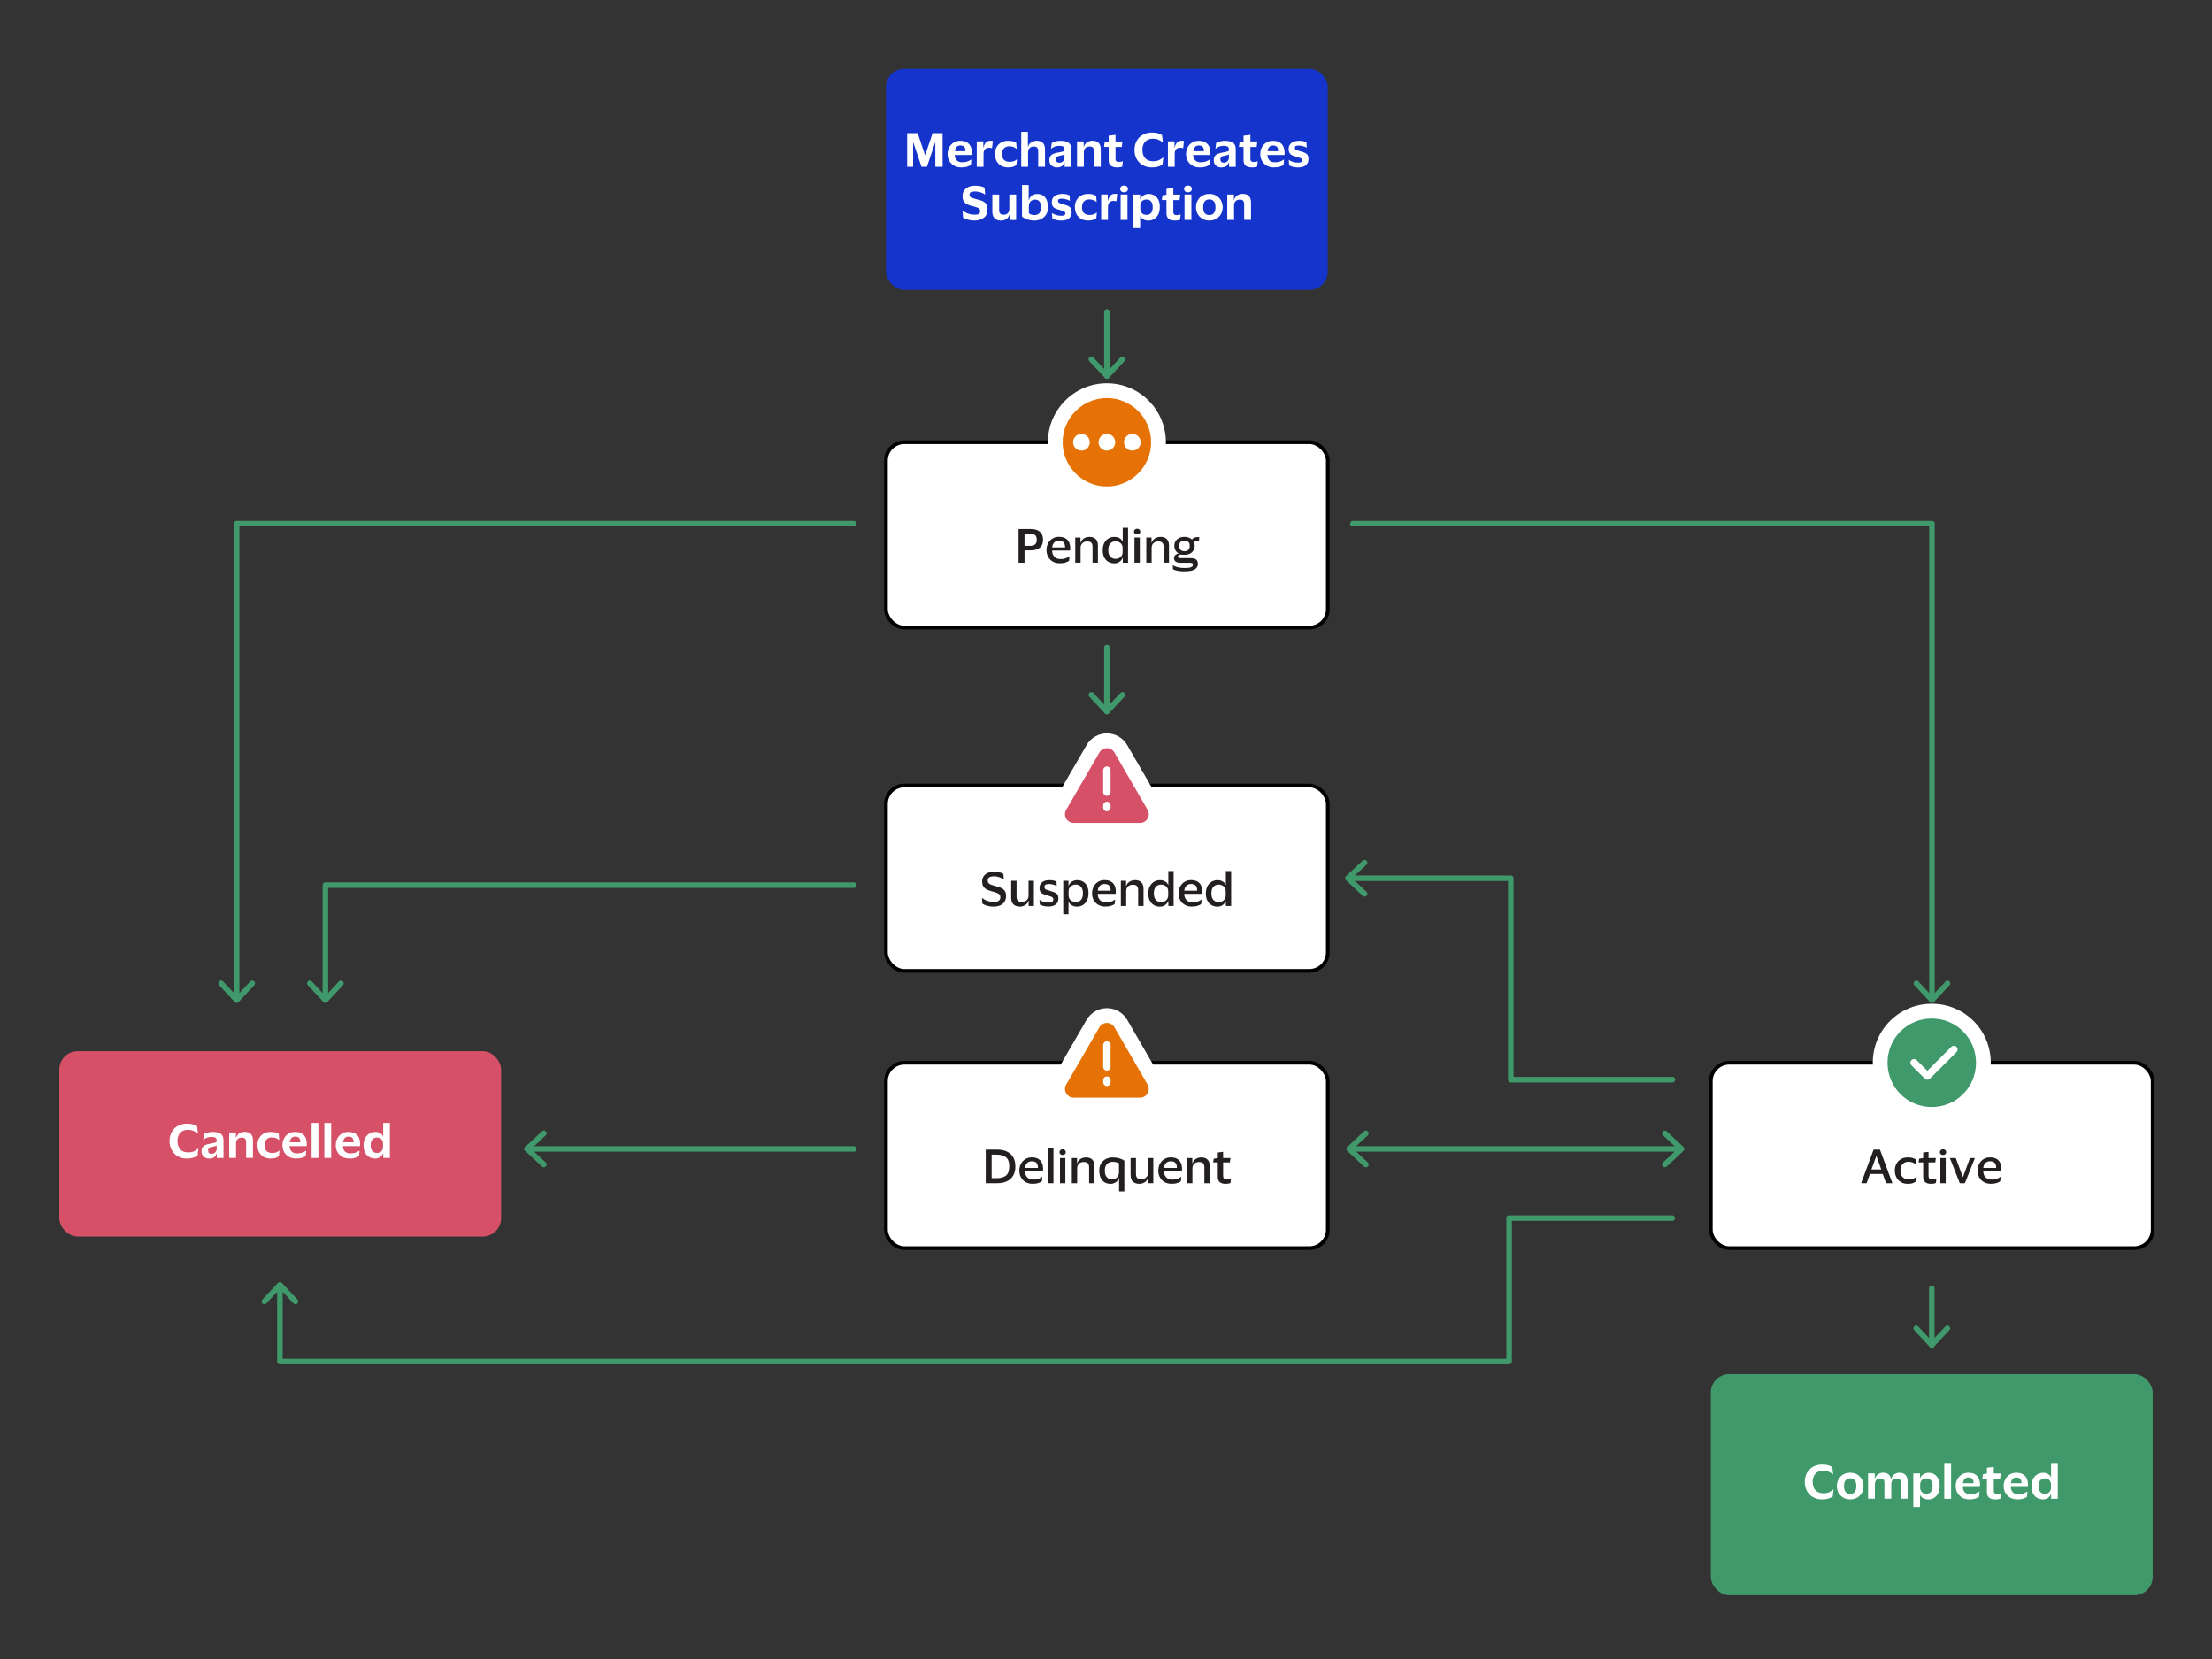 <?xml version="1.0" encoding="UTF-8"?><svg id="Layer_1" xmlns="http://www.w3.org/2000/svg" viewBox="0 0 600 450"><rect x="0" y="0" width="600" height="450" fill="#333333" stroke="none"/><defs><style>.cls-1{stroke:#40996b;stroke-width:1.5px;}.cls-1,.cls-2,.cls-3{fill:none;stroke-linecap:round;}.cls-1,.cls-3{stroke-linejoin:round;}.cls-4{fill:#231f20;}.cls-2,.cls-3{stroke-width:2px;}.cls-2,.cls-3,.cls-5{stroke:#fff;}.cls-6{fill:#40996b;}.cls-7{stroke:#000;}.cls-7,.cls-8,.cls-5{fill:#fff;}.cls-9{fill:#1434cb;}.cls-10{fill:#d65168;}.cls-11{fill:#40996b;}.cls-5{stroke-miterlimit:10;}.cls-12{fill:#e67205;}</style></defs><line class="cls-1" x1="454.58" y1="311.64" x2="366.96" y2="311.64"/><polyline class="cls-1" points="370.5 307.41 365.96 311.64 370.5 315.86"/><polyline class="cls-1" points="451.58 315.86 456.12 311.64 451.58 307.41"/><rect class="cls-10" x="16.08" y="285.13" width="119.85" height="50.28" rx="5" ry="5"/><path class="cls-8" d="M48.14,309.52c0,.96.25,1.71.76,2.25.51.54,1.22.81,2.13.81.64,0,1.17-.1,1.59-.29s.8-.45,1.13-.75h.05l-.22,1.96c-.35.21-.76.39-1.21.53-.46.15-1,.22-1.62.22-.74,0-1.41-.12-1.99-.36s-1.08-.57-1.5-1-.73-.93-.95-1.51-.32-1.2-.32-1.86.11-1.28.32-1.86c.22-.58.53-1.08.94-1.51.41-.43.91-.76,1.5-1,.59-.24,1.25-.36,1.99-.36.62,0,1.16.06,1.6.19.44.12.82.3,1.12.52l.23,1.97h-.05c-.34-.3-.73-.54-1.17-.73-.44-.19-.93-.28-1.45-.28-.91,0-1.62.27-2.13.81-.51.54-.76,1.29-.76,2.25Z"/><path class="cls-8" d="M55.11,309.2l.2-1.57c.26-.18.6-.32,1.03-.43.43-.11.87-.17,1.31-.17.97,0,1.7.17,2.21.51s.76.93.76,1.76v4.79h-1.81v-1.21h-.05c-.18.51-.43.87-.76,1.07-.33.2-.77.31-1.32.31-.37,0-.7-.08-1.01-.23-.3-.15-.55-.37-.73-.66-.18-.29-.28-.64-.28-1.06,0-.47.1-.85.29-1.12.19-.28.46-.49.81-.63.35-.14.75-.26,1.22-.34.4-.07.72-.13.95-.18.23-.05.41-.1.53-.15s.23-.11.32-.19v-.28c0-.35-.1-.61-.29-.77-.19-.16-.56-.25-1.12-.25-.44,0-.84.06-1.21.19s-.71.33-1.02.6h-.04ZM58.77,311.69v-1c-.1.08-.26.15-.48.22-.22.06-.52.13-.88.19-.3.06-.53.16-.7.3-.17.14-.26.37-.26.68,0,.29.08.51.25.66.16.15.39.23.68.23.3,0,.56-.07.76-.2.2-.13.36-.3.47-.5.11-.2.16-.4.16-.59Z"/><path class="cls-8" d="M65.51,308.59c-.46,0-.82.14-1.09.42-.27.28-.4.67-.4,1.16v3.91h-1.85v-6.89h1.81v1.46h.04c.11-.38.29-.7.53-.94s.52-.42.84-.53c.32-.11.63-.17.94-.17,1.52,0,2.28.79,2.28,2.36v4.69h-1.85v-4.19c0-.46-.09-.8-.28-1-.19-.2-.51-.31-.98-.31Z"/><path class="cls-8" d="M69.82,310.64c0-.69.14-1.3.43-1.85s.7-.97,1.24-1.29c.54-.32,1.19-.47,1.94-.47.55,0,1,.05,1.36.16.35.11.62.23.82.38l.13,1.64h-.05c-.28-.23-.57-.41-.88-.52-.31-.12-.69-.17-1.13-.17-.56,0-1.02.18-1.38.53-.36.35-.54.88-.54,1.6,0,.49.09.89.26,1.19.18.31.42.54.72.68.3.15.65.22,1.03.22.47,0,.86-.06,1.16-.17.3-.11.57-.27.81-.48h.06l-.13,1.48c-.18.18-.46.33-.82.47s-.84.21-1.43.21c-.76,0-1.41-.16-1.94-.47-.53-.32-.94-.75-1.22-1.29-.28-.54-.42-1.16-.42-1.85Z"/><path class="cls-8" d="M80.57,312.85c.55,0,1.02-.07,1.41-.21.39-.14.73-.31,1.03-.52h.05l-.12,1.44c-.22.17-.55.33-.99.47-.44.15-.98.22-1.61.22-.75,0-1.41-.16-1.97-.47-.56-.32-.99-.75-1.3-1.29-.3-.54-.46-1.16-.46-1.85s.15-1.3.44-1.85.7-.97,1.21-1.29c.51-.32,1.1-.47,1.75-.47.78,0,1.4.15,1.87.44.47.29.81.68,1.02,1.17s.31,1.03.31,1.62c0,.09,0,.19-.01.31s-.02.22-.02.31h-4.64c.03.63.22,1.11.55,1.45s.83.52,1.48.52ZM80.07,308.3c-.85,0-1.34.51-1.48,1.54h2.87v-.16c0-.42-.11-.75-.32-1s-.57-.38-1.07-.38Z"/><path class="cls-8" d="M86.37,304.6v9.48h-1.85v-9.48h1.85Z"/><path class="cls-8" d="M89.83,304.6v9.48h-1.85v-9.48h1.85Z"/><path class="cls-8" d="M95.03,312.85c.55,0,1.02-.07,1.41-.21.39-.14.73-.31,1.03-.52h.05l-.12,1.44c-.22.17-.55.33-.99.47-.44.15-.98.22-1.61.22-.75,0-1.41-.16-1.97-.47-.56-.32-.99-.75-1.3-1.29-.3-.54-.46-1.16-.46-1.85s.15-1.3.44-1.85.7-.97,1.21-1.29c.51-.32,1.1-.47,1.75-.47.78,0,1.4.15,1.87.44.47.29.81.68,1.02,1.17s.31,1.03.31,1.62c0,.09,0,.19-.01.31s-.02.22-.02.31h-4.64c.03.63.22,1.11.55,1.45s.83.52,1.48.52ZM94.53,308.3c-.85,0-1.34.51-1.48,1.54h2.87v-.16c0-.42-.11-.75-.32-1s-.57-.38-1.07-.38Z"/><path class="cls-8" d="M98.62,310.64c0-.76.14-1.41.43-1.94.29-.54.67-.95,1.16-1.24.48-.29,1.02-.43,1.6-.43.52,0,.97.13,1.34.36.37.23.62.5.74.8h.05v-3.59h1.82v9.48h-1.81v-1.26h-.05c-.14.4-.4.74-.78,1.01-.38.28-.82.41-1.34.41-.58,0-1.12-.13-1.6-.39-.48-.26-.86-.66-1.14-1.19-.28-.54-.42-1.21-.42-2.03ZM103.91,310.25c0-.54-.16-.96-.47-1.26-.31-.3-.72-.44-1.21-.44s-.92.17-1.23.52c-.31.34-.46.87-.46,1.57s.15,1.24.46,1.58c.31.34.72.51,1.23.51s.9-.15,1.21-.44c.31-.3.47-.72.47-1.26v-.77Z"/><rect class="cls-7" x="464.06" y="288.27" width="119.85" height="50.28" rx="5" ry="5"/><path class="cls-4" d="M506.32,320.94h-1.49l3.38-9.12h1.72l3.38,9.12h-1.73l-.89-2.5h-3.49l-.89,2.5ZM507.61,317.22h2.68l-1.32-3.68h-.02l-1.33,3.68Z"/><path class="cls-4" d="M513.97,317.52c0-.69.14-1.3.43-1.84.28-.54.69-.96,1.22-1.27.53-.31,1.15-.47,1.87-.47.58,0,1.04.06,1.39.18.35.12.62.25.8.4l.12,1.39h-.05c-.29-.26-.6-.45-.93-.59-.33-.14-.73-.2-1.19-.2-.63,0-1.15.21-1.55.62-.4.42-.6,1.01-.6,1.78s.21,1.39.63,1.79c.42.4.95.6,1.59.6.53,0,.95-.07,1.26-.2.31-.13.6-.31.88-.55h.04l-.11,1.24c-.19.18-.48.34-.85.49-.38.15-.86.22-1.45.22-.72,0-1.34-.16-1.86-.47-.52-.31-.92-.74-1.21-1.28-.28-.54-.43-1.15-.43-1.84Z"/><path class="cls-4" d="M523.12,318.94c0,.38.09.64.26.78s.41.2.7.2c.25,0,.47-.02.65-.07.19-.04.35-.1.49-.16h.02l-.13,1.18c-.11.06-.3.12-.56.17-.26.05-.51.07-.74.07-.7,0-1.23-.15-1.6-.45-.37-.3-.55-.79-.55-1.48v-3.89h-1.25l.16-1,1.09-.17v-1.51l1.45-.18v1.68h1.99l-.17,1.18h-1.82v3.65Z"/><path class="cls-4" d="M526.19,312.52c0-.23.08-.42.24-.56.16-.14.37-.22.62-.22s.45.07.61.22c.16.14.24.33.24.56s-.08.42-.24.56c-.16.14-.36.21-.61.21s-.46-.07-.62-.21c-.16-.14-.24-.33-.24-.56ZM527.77,314.11v6.83h-1.45v-6.83h1.45Z"/><path class="cls-4" d="M530.5,314.11l1.92,5.17h.02l1.91-5.17h1.34l-2.72,6.83h-1.38l-2.69-6.83h1.6Z"/><path class="cls-4" d="M540.16,319.97c.58,0,1.06-.07,1.44-.21s.73-.33,1.03-.56h.04l-.12,1.21c-.2.17-.52.33-.95.47-.44.15-.97.22-1.6.22-.72,0-1.35-.16-1.89-.47-.54-.31-.96-.74-1.25-1.28s-.44-1.15-.44-1.84.15-1.3.44-1.84.69-.96,1.19-1.27c.5-.31,1.07-.47,1.7-.47.74,0,1.34.13,1.8.4.46.27.79.64,1,1.11.21.47.31,1.01.31,1.61,0,.08,0,.18-.01.29,0,.12-.02.22-.02.31h-4.88v.02c.02.71.23,1.27.61,1.67.38.4.92.61,1.63.61ZM539.77,314.99c-.52,0-.93.16-1.24.47-.31.31-.5.76-.57,1.34h3.49v-.14c0-.5-.12-.91-.37-1.21-.25-.3-.68-.46-1.31-.46Z"/><g id="Layer_1-2"><path class="cls-11" d="M523.99,302.27c-3.76,0-7.28-1.45-9.91-4.09s-4.09-6.16-4.09-9.91,1.45-7.28,4.09-9.91,6.16-4.09,9.91-4.09,7.28,1.45,9.91,4.09,4.09,6.16,4.09,9.91-1.45,7.28-4.09,9.91-6.16,4.09-9.91,4.09Z"/><path class="cls-8" d="M523.99,276.27c3.3,0,6.3,1.3,8.5,3.5s3.5,5.2,3.5,8.5-1.3,6.3-3.5,8.5-5.2,3.5-8.5,3.5-6.3-1.3-8.5-3.5-3.5-5.2-3.5-8.5,1.3-6.3,3.5-8.5,5.2-3.5,8.5-3.5M523.99,272.27c-4.29,0-8.32,1.66-11.33,4.67-3.01,3.01-4.67,7.04-4.67,11.33s1.66,8.32,4.67,11.33c3.01,3.01,7.04,4.67,11.33,4.67s8.32-1.66,11.33-4.67,4.67-7.04,4.67-11.33-1.66-8.32-4.67-11.33-7.04-4.67-11.33-4.67h0Z"/><path class="cls-3" d="M519.19,288.27l3.6,3.6,7.2-7.2"/></g><rect class="cls-6" x="464.06" y="372.71" width="119.85" height="60" rx="5" ry="5"/><line class="cls-1" x1="523.99" y1="349.47" x2="523.99" y2="364.84"/><polyline class="cls-1" points="519.77 360.3 523.99 364.84 528.22 360.3"/><path class="cls-8" d="M491.69,401.97c0,.96.25,1.71.76,2.25s1.22.81,2.13.81c.64,0,1.17-.1,1.59-.29s.8-.45,1.13-.75h.05l-.22,1.96c-.35.21-.76.39-1.21.53-.46.15-1,.22-1.62.22-.74,0-1.41-.12-1.99-.36s-1.08-.57-1.5-1-.73-.93-.95-1.51-.32-1.2-.32-1.86.11-1.28.32-1.86c.22-.58.53-1.08.94-1.51.41-.43.91-.76,1.5-1,.59-.24,1.25-.36,1.99-.36.62,0,1.16.06,1.6.19.44.12.82.3,1.12.52l.23,1.97h-.05c-.34-.3-.73-.54-1.17-.73-.44-.19-.93-.28-1.45-.28-.91,0-1.62.27-2.13.81s-.76,1.29-.76,2.25Z"/><path class="cls-8" d="M501.86,399.47c.72,0,1.35.16,1.89.47.54.32.96.75,1.27,1.29.3.54.46,1.16.46,1.85s-.15,1.3-.46,1.85c-.3.54-.73.97-1.27,1.29-.54.32-1.17.47-1.89.47s-1.35-.16-1.89-.47c-.54-.32-.96-.75-1.27-1.29-.3-.54-.46-1.16-.46-1.85s.15-1.3.46-1.85c.3-.54.73-.97,1.27-1.29.54-.32,1.17-.47,1.89-.47ZM501.86,405.21c.54,0,.96-.18,1.24-.53.28-.36.43-.89.43-1.59s-.14-1.22-.43-1.58c-.28-.36-.7-.54-1.24-.54s-.96.18-1.25.54-.43.89-.43,1.58.14,1.23.43,1.59c.29.36.7.53,1.25.53Z"/><path class="cls-8" d="M509.97,401.03c-.45,0-.79.14-1.04.42s-.37.66-.37,1.15v3.92h-1.85v-6.89h1.81v1.51h.04c.16-.58.45-1.01.87-1.28.42-.27.86-.4,1.33-.4.62,0,1.12.14,1.48.43.36.29.59.7.7,1.25h.05c.1-.38.27-.7.5-.95.23-.25.5-.43.8-.55.3-.12.61-.18.92-.18.74,0,1.3.21,1.67.62s.56,1.01.56,1.79v4.64h-1.85v-4.21c0-.46-.08-.79-.25-.99s-.48-.29-.94-.29-.79.14-1.03.41c-.24.27-.36.66-.36,1.16v3.92h-1.86v-4.21c0-.46-.08-.79-.24-.99-.16-.2-.47-.29-.94-.29Z"/><path class="cls-8" d="M526.13,403.09c0,.76-.14,1.41-.41,1.95-.27.54-.64.95-1.11,1.24-.47.28-.99.43-1.57.43-.35,0-.68-.05-.98-.16-.3-.11-.56-.25-.77-.43s-.36-.36-.44-.56h-.05v3.19h-1.82v-9.1h1.81v1.26h.05c.1-.26.25-.5.47-.72.22-.22.48-.39.79-.52.31-.13.63-.19.98-.19.58,0,1.11.13,1.57.4s.82.66,1.09,1.19c.26.53.4,1.21.4,2.02ZM520.84,402.7v.77c0,.54.16.96.47,1.26.32.3.73.44,1.23.44s.91-.17,1.21-.51c.3-.34.46-.87.46-1.58s-.15-1.23-.46-1.57c-.3-.34-.71-.52-1.21-.52s-.91.15-1.23.44c-.32.3-.47.72-.47,1.26Z"/><path class="cls-8" d="M529.23,397.05v9.48h-1.85v-9.48h1.85Z"/><path class="cls-8" d="M534.44,405.29c.55,0,1.02-.07,1.41-.21.39-.14.73-.31,1.03-.52h.05l-.12,1.44c-.22.17-.55.33-.99.47-.44.15-.98.22-1.61.22-.75,0-1.41-.16-1.97-.47-.56-.32-.99-.75-1.3-1.29-.3-.54-.46-1.16-.46-1.85s.15-1.3.44-1.85c.3-.54.7-.97,1.21-1.29.51-.32,1.1-.47,1.75-.47.78,0,1.4.15,1.87.44.47.29.81.68,1.02,1.17s.31,1.03.31,1.62c0,.09,0,.19-.01.31s-.02.22-.02.31h-4.64c.03.63.22,1.11.55,1.45.34.34.83.52,1.48.52ZM533.93,400.75c-.85,0-1.34.51-1.48,1.54h2.87v-.16c0-.42-.11-.75-.32-1-.21-.25-.57-.38-1.07-.38Z"/><path class="cls-8" d="M540.81,404.35c0,.34.08.58.25.7s.38.18.65.18c.24,0,.45-.02.62-.06.17-.04.33-.09.46-.14h.02l-.18,1.45c-.07.04-.19.08-.34.11s-.32.06-.5.08-.33.03-.46.03c-.8,0-1.4-.16-1.79-.47-.4-.32-.59-.83-.59-1.55v-3.54h-1.25l.17-1.28,1.08-.18v-1.58l1.86-.22v1.78h1.88l-.18,1.49h-1.7v3.22Z"/><path class="cls-8" d="M547.45,405.29c.55,0,1.02-.07,1.41-.21.39-.14.73-.31,1.03-.52h.05l-.12,1.44c-.22.17-.55.33-.99.47-.44.15-.98.22-1.61.22-.75,0-1.41-.16-1.97-.47-.56-.32-.99-.75-1.3-1.29-.3-.54-.46-1.16-.46-1.85s.15-1.3.44-1.85c.3-.54.7-.97,1.21-1.29.51-.32,1.1-.47,1.75-.47.78,0,1.4.15,1.87.44.47.29.81.68,1.02,1.17s.31,1.03.31,1.62c0,.09,0,.19-.01.31s-.02.22-.02.31h-4.64c.03.63.22,1.11.55,1.45.34.34.83.52,1.48.52ZM546.94,400.75c-.85,0-1.34.51-1.48,1.54h2.87v-.16c0-.42-.11-.75-.32-1-.21-.25-.57-.38-1.07-.38Z"/><path class="cls-8" d="M551.03,403.09c0-.76.14-1.41.43-1.94.29-.54.67-.95,1.16-1.24.48-.29,1.02-.43,1.6-.43.52,0,.97.13,1.34.36.37.23.62.5.74.8h.05v-3.59h1.82v9.48h-1.81v-1.26h-.05c-.14.4-.4.74-.78,1.01-.38.28-.82.41-1.34.41-.58,0-1.12-.13-1.6-.39-.48-.26-.86-.66-1.14-1.19-.28-.54-.42-1.21-.42-2.03ZM556.33,402.7c0-.54-.16-.96-.47-1.26-.31-.3-.72-.44-1.21-.44s-.92.17-1.23.52c-.31.34-.46.87-.46,1.57s.15,1.24.46,1.58c.31.34.72.51,1.23.51s.9-.15,1.21-.44c.31-.3.47-.72.47-1.26v-.77Z"/><polyline class="cls-1" points="524.04 271.26 524.04 142.05 366.96 142.05"/><polyline class="cls-1" points="528.26 266.72 524.04 271.26 519.82 266.72"/><polyline class="cls-1" points="64.19 271.26 64.19 142.05 231.6 142.05"/><polyline class="cls-1" points="59.97 266.72 64.19 271.26 68.42 266.72"/><polyline class="cls-1" points="88.26 271.26 88.26 240.09 231.6 240.09"/><polyline class="cls-1" points="84.04 266.72 88.26 271.26 92.48 266.72"/><polyline class="cls-1" points="71.71 353.04 75.93 348.5 80.15 353.04"/><polyline class="cls-1" points="453.58 330.41 409.34 330.41 409.34 369.31 75.93 369.31 75.93 349.47"/><line class="cls-1" x1="231.6" y1="311.64" x2="142.98" y2="311.64"/><polyline class="cls-1" points="147.52 307.41 142.98 311.64 147.52 315.86"/><rect class="cls-7" x="240.31" y="213.07" width="119.85" height="50.28" rx="5" ry="5"/><path class="cls-4" d="M266.4,239.13c0-.58.14-1.06.42-1.46.28-.4.66-.7,1.15-.91s1.03-.31,1.64-.31c.68,0,1.22.07,1.63.2.4.13.71.27.93.4l.11,1.51h-.04c-.2-.17-.45-.32-.74-.44s-.6-.23-.93-.31c-.33-.08-.65-.11-.97-.11-.5,0-.91.08-1.22.25-.31.16-.47.45-.47.86,0,.31.07.56.22.73.15.18.37.32.67.43.3.11.66.23,1.1.35.42.11.81.23,1.17.34.36.12.68.27.95.46.27.19.49.44.64.74.16.31.23.7.23,1.18,0,.93-.3,1.64-.91,2.13-.6.49-1.45.74-2.54.74-.54,0-1.09-.07-1.64-.22-.55-.15-1-.35-1.34-.59l-.1-1.52h.04c.4.34.88.6,1.44.79.56.19,1.12.29,1.69.29,1.21,0,1.81-.42,1.81-1.25,0-.3-.07-.54-.2-.72-.14-.18-.36-.34-.66-.46-.3-.12-.7-.25-1.19-.38-.38-.1-.75-.22-1.09-.34-.34-.12-.65-.28-.92-.47-.27-.19-.49-.44-.64-.74s-.23-.69-.23-1.16Z"/><path class="cls-4" d="M277.23,244.65c.5,0,.92-.16,1.26-.47.34-.31.5-.72.5-1.24v-4.03h1.45v6.83h-1.42v-1.43h-.05c-.12.38-.3.69-.55.93s-.52.41-.83.51c-.31.1-.62.16-.93.16-.74,0-1.33-.2-1.75-.59-.42-.39-.63-.98-.63-1.78v-4.63h1.46v4.26c0,.51.1.89.31,1.12.21.24.59.35,1.15.35Z"/><path class="cls-4" d="M281.98,240.83c0-.46.12-.85.35-1.16.23-.31.55-.54.95-.7.4-.16.86-.23,1.37-.23.45,0,.84.04,1.16.12s.58.17.77.26l.05,1.22h-.02c-.15-.1-.35-.2-.58-.28-.24-.08-.48-.15-.74-.2-.26-.05-.5-.07-.73-.07-.37,0-.67.05-.9.16-.23.11-.35.32-.35.64,0,.21.05.37.15.49.1.12.26.21.47.29s.49.17.82.26c.34.1.66.2.94.3.28.1.53.21.74.34s.37.31.49.53c.12.22.17.51.17.86,0,.74-.24,1.3-.72,1.67-.48.37-1.14.56-1.97.56-.49,0-.93-.05-1.33-.15-.4-.1-.74-.23-1.02-.39l-.1-1.27h.02c.3.24.67.43,1.11.56.44.13.88.2,1.3.2.46,0,.8-.07,1.01-.21.21-.14.32-.37.32-.68,0-.2-.06-.36-.17-.47s-.28-.22-.51-.3c-.23-.08-.52-.18-.87-.28-.42-.12-.8-.24-1.13-.37s-.59-.32-.78-.58-.29-.63-.29-1.13Z"/><path class="cls-4" d="M295.25,242.32c0,.74-.14,1.38-.41,1.92-.27.54-.64.95-1.11,1.24-.47.29-1,.43-1.59.43-.56,0-1.05-.13-1.46-.38s-.68-.56-.8-.92h-.05v3.35h-1.43v-9.05h1.42v1.33h.05c.1-.28.26-.53.48-.76.22-.22.49-.4.81-.54s.66-.2,1.03-.2c.58,0,1.11.13,1.57.4.46.26.83.66,1.1,1.19.27.53.4,1.19.4,1.99ZM289.85,241.8v1.04c0,.39.09.73.26,1,.18.28.41.49.71.63.3.14.63.22,1,.22.56,0,1.02-.19,1.38-.58.36-.38.54-.98.54-1.8s-.18-1.4-.54-1.79c-.36-.38-.82-.58-1.38-.58-.37,0-.7.07-1,.22-.3.14-.53.35-.71.63-.18.28-.26.61-.26,1Z"/><path class="cls-4" d="M299.96,244.77c.58,0,1.06-.07,1.44-.21.38-.14.73-.33,1.03-.56h.04l-.12,1.21c-.2.17-.52.33-.95.47-.44.15-.97.22-1.6.22-.72,0-1.35-.16-1.89-.47-.54-.31-.96-.74-1.25-1.28s-.44-1.15-.44-1.84.15-1.3.44-1.84.69-.96,1.19-1.27c.5-.31,1.07-.47,1.7-.47.74,0,1.34.13,1.8.4.46.27.79.64,1,1.11.21.47.31,1.01.31,1.61,0,.08,0,.18-.01.29,0,.12-.02.22-.02.31h-4.88v.02c.02.71.23,1.27.61,1.67s.92.61,1.63.61ZM299.58,239.79c-.52,0-.93.16-1.24.47-.31.31-.5.76-.57,1.34h3.49v-.14c0-.5-.12-.91-.37-1.21-.25-.3-.68-.46-1.31-.46Z"/><path class="cls-4" d="M307.25,239.98c-.51,0-.93.15-1.27.46-.33.31-.5.73-.5,1.27v4.03h-1.45v-6.83h1.42v1.44h.05c.11-.38.3-.69.55-.93.26-.24.54-.41.86-.52.32-.11.64-.16.95-.16.74,0,1.31.19,1.71.58.4.38.61.97.61,1.76v4.66h-1.46v-4.26c0-.51-.11-.89-.32-1.13-.21-.24-.59-.37-1.15-.37Z"/><path class="cls-4" d="M311.47,242.32c0-.74.14-1.38.42-1.91s.66-.94,1.14-1.23c.48-.29,1.02-.43,1.62-.43.56,0,1.04.13,1.43.38.39.25.65.55.78.91h.04v-3.77h1.44v9.48h-1.43v-1.33h-.05c-.14.42-.41.77-.81,1.06s-.88.44-1.42.44c-.58,0-1.12-.13-1.6-.4-.48-.26-.86-.66-1.14-1.19-.28-.53-.42-1.2-.42-2ZM316.87,241.8c0-.58-.19-1.04-.56-1.36-.38-.32-.84-.49-1.39-.49s-1.02.19-1.39.58c-.36.38-.55.98-.55,1.79s.18,1.42.55,1.8c.36.38.83.58,1.39.58s1.02-.16,1.39-.49.56-.78.56-1.36v-1.04Z"/><path class="cls-4" d="M323.42,244.77c.58,0,1.06-.07,1.44-.21.38-.14.73-.33,1.03-.56h.04l-.12,1.21c-.2.17-.52.33-.95.47-.44.15-.97.22-1.6.22-.72,0-1.35-.16-1.89-.47-.54-.31-.96-.74-1.25-1.28s-.44-1.15-.44-1.84.15-1.3.44-1.84.69-.96,1.19-1.27c.5-.31,1.07-.47,1.7-.47.74,0,1.34.13,1.8.4.46.27.79.64,1,1.11.21.47.31,1.01.31,1.61,0,.08,0,.18-.01.29,0,.12-.02.22-.02.31h-4.88v.02c.02.71.23,1.27.61,1.67s.92.61,1.63.61ZM323.04,239.79c-.52,0-.93.16-1.24.47-.31.31-.5.76-.57,1.34h3.49v-.14c0-.5-.12-.91-.37-1.21-.25-.3-.68-.46-1.31-.46Z"/><path class="cls-4" d="M327.08,242.32c0-.74.14-1.38.42-1.91s.66-.94,1.14-1.23c.48-.29,1.02-.43,1.62-.43.56,0,1.04.13,1.43.38.39.25.65.55.78.91h.04v-3.77h1.44v9.48h-1.43v-1.33h-.05c-.14.42-.41.77-.81,1.06s-.88.44-1.42.44c-.58,0-1.12-.13-1.6-.4-.48-.26-.86-.66-1.14-1.19-.28-.53-.42-1.2-.42-2ZM332.48,241.8c0-.58-.19-1.04-.56-1.36-.38-.32-.84-.49-1.39-.49s-1.02.19-1.39.58c-.36.38-.55.98-.55,1.79s.18,1.42.55,1.8c.36.38.83.58,1.39.58s1.02-.16,1.39-.49.56-.78.56-1.36v-1.04Z"/><rect class="cls-7" x="240.31" y="288.27" width="119.85" height="50.28" rx="5" ry="5"/><path class="cls-4" d="M270.45,320.94h-3.07v-9.12h3.07c1.03,0,1.92.17,2.66.52.74.35,1.31.86,1.71,1.54.4.68.6,1.51.6,2.5s-.2,1.83-.6,2.5c-.4.68-.97,1.19-1.71,1.54-.74.35-1.63.52-2.66.52ZM270.35,319.57c1.15,0,2.01-.25,2.57-.74.56-.49.84-1.31.84-2.45s-.28-1.96-.84-2.45c-.56-.49-1.42-.74-2.57-.74h-1.37v6.38h1.37Z"/><path class="cls-4" d="M280.23,319.97c.58,0,1.06-.07,1.44-.21s.73-.33,1.03-.56h.04l-.12,1.21c-.2.17-.52.33-.95.47-.44.15-.97.22-1.6.22-.72,0-1.35-.16-1.89-.47-.54-.31-.96-.74-1.25-1.28s-.44-1.15-.44-1.84.15-1.3.44-1.84.69-.96,1.19-1.27c.5-.31,1.07-.47,1.7-.47.74,0,1.34.13,1.8.4.46.27.79.64,1,1.11.21.47.31,1.01.31,1.61,0,.08,0,.18-.01.29,0,.12-.02.22-.02.31h-4.88v.02c.02.71.23,1.27.61,1.67.38.4.92.61,1.63.61ZM279.85,314.99c-.52,0-.93.16-1.24.47-.31.31-.5.76-.57,1.34h3.49v-.14c0-.5-.12-.91-.37-1.21-.25-.3-.68-.46-1.31-.46Z"/><path class="cls-4" d="M285.75,311.46v9.48h-1.45v-9.48h1.45Z"/><path class="cls-4" d="M287.38,312.52c0-.23.08-.42.24-.56.16-.14.37-.22.62-.22s.45.07.61.22c.16.14.24.33.24.56s-.08.42-.24.56c-.16.14-.36.21-.61.21s-.46-.07-.62-.21c-.16-.14-.24-.33-.24-.56ZM288.97,314.11v6.83h-1.45v-6.83h1.45Z"/><path class="cls-4" d="M293.95,315.18c-.51,0-.93.15-1.27.46-.33.31-.5.73-.5,1.27v4.03h-1.45v-6.83h1.42v1.44h.05c.11-.38.3-.69.55-.93.26-.24.54-.41.86-.52.32-.11.64-.16.95-.16.74,0,1.31.19,1.71.58s.61.97.61,1.76v4.66h-1.46v-4.26c0-.51-.11-.89-.32-1.13s-.59-.37-1.15-.37Z"/><path class="cls-4" d="M301.84,313.95c.65,0,1.25.08,1.79.24s1,.37,1.35.64v8.34h-1.43v-3.65h-.07c-.15.53-.44.93-.87,1.19-.43.27-.89.4-1.37.4-.63,0-1.18-.14-1.64-.43-.46-.29-.81-.7-1.06-1.24-.25-.54-.37-1.18-.37-1.92s.17-1.43.5-1.96.78-.93,1.34-1.21c.56-.27,1.17-.41,1.82-.41ZM301.83,315.13c-.62,0-1.14.19-1.54.58-.4.38-.61.99-.61,1.81s.18,1.38.53,1.78c.35.39.84.59,1.45.59.51,0,.95-.17,1.31-.5.36-.34.55-.82.55-1.45v-2.38c-.39-.28-.96-.42-1.69-.42Z"/><path class="cls-4" d="M309.62,319.85c.5,0,.92-.16,1.26-.47.34-.31.5-.72.5-1.24v-4.03h1.45v6.83h-1.42v-1.43h-.05c-.12.38-.3.69-.55.93-.24.24-.52.41-.83.51-.31.1-.62.16-.93.16-.74,0-1.33-.2-1.75-.59-.42-.39-.63-.98-.63-1.78v-4.63h1.46v4.26c0,.51.1.89.31,1.12.21.24.59.35,1.15.35Z"/><path class="cls-4" d="M317.92,319.97c.58,0,1.06-.07,1.44-.21s.73-.33,1.03-.56h.04l-.12,1.21c-.2.17-.52.33-.95.47-.44.15-.97.22-1.6.22-.72,0-1.35-.16-1.89-.47-.54-.31-.96-.74-1.25-1.28s-.44-1.15-.44-1.84.15-1.3.44-1.84.69-.96,1.19-1.27c.5-.31,1.07-.47,1.7-.47.74,0,1.34.13,1.8.4.46.27.79.64,1,1.11.21.47.31,1.01.31,1.61,0,.08,0,.18-.01.29,0,.12-.02.22-.02.31h-4.88v.02c.02.71.23,1.27.61,1.67.38.4.92.61,1.63.61ZM317.54,314.99c-.52,0-.93.16-1.24.47-.31.31-.5.76-.57,1.34h3.49v-.14c0-.5-.12-.91-.37-1.21-.25-.3-.68-.46-1.31-.46Z"/><path class="cls-4" d="M325.21,315.18c-.51,0-.93.15-1.27.46-.33.31-.5.73-.5,1.27v4.03h-1.45v-6.83h1.42v1.44h.05c.11-.38.3-.69.55-.93.26-.24.54-.41.86-.52.32-.11.64-.16.95-.16.74,0,1.31.19,1.71.58s.61.97.61,1.76v4.66h-1.46v-4.26c0-.51-.11-.89-.32-1.13s-.59-.37-1.15-.37Z"/><path class="cls-4" d="M331.78,318.94c0,.38.09.64.26.78s.41.2.7.2c.25,0,.47-.02.65-.07.19-.04.35-.1.49-.16h.02l-.13,1.18c-.11.06-.3.12-.56.17-.26.05-.51.07-.74.07-.7,0-1.23-.15-1.6-.45-.37-.3-.55-.79-.55-1.48v-3.89h-1.25l.16-1,1.09-.17v-1.51l1.45-.18v1.68h1.99l-.17,1.18h-1.82v3.65Z"/><rect class="cls-9" x="240.31" y="18.64" width="119.85" height="60" rx="5" ry="5"/><line class="cls-1" x1="300.24" y1="84.61" x2="300.24" y2="101.99"/><polyline class="cls-1" points="296.02 97.44 300.24 101.99 304.46 97.44"/><line class="cls-1" x1="300.24" y1="175.63" x2="300.24" y2="193"/><polyline class="cls-1" points="296.02 188.46 300.24 193 304.46 188.46"/><path class="cls-8" d="M246.06,45.25v-9.12h2.86l1.99,5.94h.05l2-5.94h2.72v9.12h-1.98v-6.58h-.05l-2.23,6.58h-1.46l-2.23-6.58h-.05v6.58h-1.62Z"/><path class="cls-8" d="M260.99,44.02c.55,0,1.02-.07,1.41-.21.39-.14.73-.31,1.03-.52h.05l-.12,1.44c-.22.17-.55.33-.99.47-.44.15-.98.22-1.61.22-.75,0-1.41-.16-1.97-.47-.56-.32-.99-.75-1.3-1.29s-.46-1.16-.46-1.85.15-1.3.44-1.85c.3-.54.7-.97,1.21-1.29.51-.32,1.1-.47,1.75-.47.78,0,1.4.15,1.87.44.47.29.81.68,1.02,1.17.21.49.31,1.03.31,1.62,0,.09,0,.19-.01.31s-.02.22-.02.31h-4.64c.03.63.22,1.11.55,1.45.34.34.83.52,1.48.52ZM260.49,39.47c-.85,0-1.34.51-1.48,1.54h2.87v-.16c0-.42-.11-.75-.32-1-.21-.25-.57-.38-1.07-.38Z"/><path class="cls-8" d="M268.24,40.09c-.46,0-.82.14-1.08.41-.26.28-.38.71-.38,1.31v3.43h-1.84v-6.89h1.79v1.67h.05c.15-.66.39-1.14.71-1.42s.71-.42,1.17-.42c.29,0,.5.03.65.08l-.23,1.93h-.05c-.09-.03-.2-.06-.32-.08-.13-.02-.28-.04-.47-.04Z"/><path class="cls-8" d="M269.86,41.81c0-.69.14-1.3.43-1.85.28-.54.7-.97,1.24-1.29.54-.32,1.19-.47,1.94-.47.55,0,1,.05,1.36.16.35.11.62.23.82.38l.13,1.64h-.05c-.28-.23-.57-.41-.88-.52s-.69-.17-1.13-.17c-.56,0-1.02.18-1.38.53-.36.35-.54.88-.54,1.6,0,.49.09.89.26,1.19.18.31.42.54.72.68.3.15.65.22,1.03.22.47,0,.86-.06,1.16-.17.3-.11.57-.27.81-.48h.06l-.13,1.48c-.18.18-.46.33-.82.47-.36.14-.84.21-1.43.21-.76,0-1.41-.16-1.94-.47-.53-.32-.94-.75-1.22-1.29-.28-.54-.42-1.16-.42-1.85Z"/><path class="cls-8" d="M280.35,39.76c-.46,0-.82.14-1.09.42-.27.28-.4.67-.4,1.16v3.91h-1.85v-9.48h1.81v4.04h.05c.1-.38.28-.69.53-.93.25-.24.53-.41.85-.52.32-.11.63-.17.94-.17,1.51,0,2.27.79,2.27,2.36v4.69h-1.85v-4.19c0-.46-.09-.8-.28-1s-.51-.31-.98-.31Z"/><path class="cls-8" d="M285.08,40.37l.2-1.57c.26-.18.6-.32,1.03-.43.43-.11.87-.17,1.31-.17.97,0,1.7.17,2.21.51.5.34.76.93.76,1.76v4.79h-1.81v-1.21h-.05c-.18.51-.43.87-.76,1.07s-.77.31-1.32.31c-.37,0-.7-.08-1.01-.23-.3-.15-.55-.37-.73-.66s-.28-.64-.28-1.06c0-.47.1-.85.29-1.12.19-.28.46-.49.81-.63.35-.14.75-.26,1.22-.34.4-.07.72-.13.95-.18.23-.05.41-.1.53-.15.12-.05.23-.11.32-.19v-.28c0-.35-.1-.61-.29-.77s-.56-.25-1.12-.25c-.44,0-.84.06-1.21.19s-.71.33-1.02.6h-.04ZM288.74,42.86v-1c-.1.08-.26.15-.48.22-.22.06-.52.13-.88.19-.3.06-.53.16-.7.3s-.26.37-.26.68c0,.29.08.51.25.66.16.15.39.23.68.23.3,0,.56-.07.76-.2s.36-.3.47-.5c.11-.2.16-.4.16-.59Z"/><path class="cls-8" d="M295.48,39.76c-.46,0-.82.14-1.09.42-.27.28-.4.67-.4,1.16v3.91h-1.85v-6.89h1.81v1.46h.04c.11-.38.29-.7.53-.94.24-.24.52-.42.84-.53s.63-.17.94-.17c1.52,0,2.28.79,2.28,2.36v4.69h-1.85v-4.19c0-.46-.09-.8-.28-1-.19-.2-.51-.31-.98-.31Z"/><path class="cls-8" d="M302.58,43.07c0,.34.08.58.25.7.17.12.38.18.65.18.24,0,.45-.02.62-.06.17-.04.33-.09.46-.14h.02l-.18,1.45c-.07.04-.19.08-.34.11-.16.04-.32.06-.5.08-.18.02-.33.03-.46.03-.8,0-1.4-.16-1.79-.47-.4-.32-.59-.83-.59-1.55v-3.54h-1.25l.17-1.28,1.08-.18v-1.58l1.86-.22v1.78h1.88l-.18,1.49h-1.7v3.22Z"/><path class="cls-8" d="M309.88,40.69c0,.96.25,1.71.76,2.25s1.22.81,2.13.81c.64,0,1.17-.1,1.59-.29.42-.2.8-.45,1.13-.75h.05l-.22,1.96c-.35.21-.76.39-1.21.53-.46.15-1,.22-1.62.22-.74,0-1.41-.12-1.99-.36-.58-.24-1.08-.57-1.5-1-.42-.43-.73-.93-.95-1.51-.22-.58-.32-1.2-.32-1.86s.11-1.28.32-1.86.53-1.08.94-1.51c.41-.43.91-.76,1.5-1,.59-.24,1.25-.36,1.99-.36.62,0,1.16.06,1.6.19.44.12.82.3,1.12.52l.23,1.97h-.05c-.34-.3-.73-.54-1.17-.73-.44-.19-.93-.28-1.45-.28-.91,0-1.62.27-2.13.81s-.76,1.29-.76,2.25Z"/><path class="cls-8" d="M320.09,40.09c-.46,0-.82.14-1.08.41-.26.28-.38.71-.38,1.31v3.43h-1.84v-6.89h1.79v1.67h.05c.15-.66.39-1.14.71-1.42s.71-.42,1.17-.42c.29,0,.5.03.65.08l-.23,1.93h-.05c-.09-.03-.2-.06-.32-.08-.13-.02-.28-.04-.47-.04Z"/><path class="cls-8" d="M325.67,44.02c.55,0,1.02-.07,1.41-.21.39-.14.73-.31,1.03-.52h.05l-.12,1.44c-.22.17-.55.33-.99.47-.44.15-.98.22-1.61.22-.75,0-1.41-.16-1.97-.47-.56-.32-.99-.75-1.3-1.29-.3-.54-.46-1.16-.46-1.85s.15-1.3.44-1.85.7-.97,1.21-1.29c.51-.32,1.1-.47,1.75-.47.78,0,1.4.15,1.87.44.47.29.81.68,1.02,1.17.21.49.31,1.03.31,1.62,0,.09,0,.19-.01.31s-.02.22-.02.31h-4.64c.03.63.22,1.11.55,1.45.34.34.83.52,1.48.52ZM325.17,39.47c-.85,0-1.34.51-1.48,1.54h2.87v-.16c0-.42-.11-.75-.32-1-.21-.25-.57-.38-1.07-.38Z"/><path class="cls-8" d="M329.68,40.37l.2-1.57c.26-.18.6-.32,1.03-.43s.87-.17,1.31-.17c.97,0,1.7.17,2.21.51.5.34.76.93.76,1.76v4.79h-1.81v-1.21h-.05c-.18.51-.43.87-.76,1.07s-.77.31-1.32.31c-.37,0-.7-.08-1.01-.23-.3-.15-.55-.37-.73-.66-.18-.29-.28-.64-.28-1.06,0-.47.1-.85.29-1.12.19-.28.46-.49.81-.63.35-.14.75-.26,1.22-.34.4-.07.72-.13.95-.18s.41-.1.53-.15c.12-.05.23-.11.32-.19v-.28c0-.35-.1-.61-.29-.77-.19-.16-.56-.25-1.12-.25-.44,0-.84.06-1.21.19s-.71.33-1.02.6h-.04ZM333.34,42.86v-1c-.1.08-.26.15-.48.22-.22.06-.52.13-.88.19-.3.06-.53.16-.7.3s-.26.37-.26.68c0,.29.08.51.25.66.16.15.39.23.68.23.3,0,.56-.07.76-.2s.36-.3.47-.5c.11-.2.16-.4.16-.59Z"/><path class="cls-8" d="M339.17,43.07c0,.34.08.58.25.7.17.12.38.18.65.18.24,0,.45-.02.62-.06.17-.04.33-.09.46-.14h.02l-.18,1.45c-.07.04-.19.08-.34.11-.16.04-.32.06-.5.08-.18.02-.33.03-.46.03-.8,0-1.4-.16-1.79-.47-.4-.32-.59-.83-.59-1.55v-3.54h-1.25l.17-1.28,1.08-.18v-1.58l1.86-.22v1.78h1.88l-.18,1.49h-1.7v3.22Z"/><path class="cls-8" d="M345.81,44.02c.55,0,1.02-.07,1.41-.21.39-.14.73-.31,1.03-.52h.05l-.12,1.44c-.22.17-.55.33-.99.47-.44.15-.98.22-1.61.22-.75,0-1.41-.16-1.97-.47-.56-.32-.99-.75-1.3-1.29-.3-.54-.46-1.16-.46-1.85s.15-1.3.44-1.85.7-.97,1.21-1.29c.51-.32,1.1-.47,1.75-.47.78,0,1.4.15,1.87.44.47.29.81.68,1.02,1.17.21.49.31,1.03.31,1.62,0,.09,0,.19-.01.31s-.02.22-.02.31h-4.64c.03.63.22,1.11.55,1.45.34.34.83.52,1.48.52ZM345.31,39.47c-.85,0-1.34.51-1.48,1.54h2.87v-.16c0-.42-.11-.75-.32-1-.21-.25-.57-.38-1.07-.38Z"/><path class="cls-8" d="M349.55,40.39c0-.48.12-.88.37-1.21s.59-.57,1.01-.74c.43-.16.91-.25,1.46-.25.46,0,.86.04,1.19.13s.6.19.8.3l.06,1.45h-.02c-.17-.11-.38-.21-.63-.3s-.52-.16-.79-.21-.53-.08-.75-.08c-.3,0-.54.04-.73.12-.19.08-.29.24-.29.49s.1.43.29.53c.2.1.54.22,1.03.37.35.1.67.2.97.3.29.1.54.21.75.35s.37.32.49.55c.12.23.17.53.17.91,0,.78-.25,1.36-.74,1.74-.5.38-1.18.58-2.04.58-.54,0-1.01-.05-1.41-.15-.4-.1-.75-.23-1.05-.4l-.12-1.5h.01c.33.25.72.44,1.17.56s.91.19,1.37.19c.39,0,.67-.05.84-.15.17-.1.25-.27.25-.51s-.11-.41-.34-.52c-.22-.1-.6-.23-1.12-.38-.33-.1-.63-.19-.89-.28-.27-.09-.5-.21-.7-.35-.2-.14-.35-.34-.46-.58-.11-.24-.16-.56-.16-.95Z"/><path class="cls-8" d="M261.08,53.22c0-.6.14-1.11.43-1.54.28-.42.68-.75,1.19-.98.51-.23,1.1-.34,1.77-.34s1.24.06,1.64.17c.4.12.72.24.96.38l.14,1.85h-.05c-.21-.17-.46-.31-.77-.44-.3-.12-.62-.22-.96-.29-.34-.07-.66-.1-.98-.1-.45,0-.8.06-1.07.18s-.4.34-.4.67c0,.25.06.44.18.58.12.14.31.26.58.35.27.1.62.2,1.06.31.43.1.83.21,1.21.33.37.12.7.27.97.46.28.19.49.44.64.76.15.32.23.73.23,1.23,0,.97-.31,1.71-.94,2.23-.62.52-1.5.78-2.62.78-.37,0-.74-.03-1.13-.1-.38-.07-.74-.16-1.08-.28-.34-.12-.62-.26-.86-.43l-.13-1.86h.06c.4.34.89.6,1.48.8s1.17.3,1.76.3c.5,0,.88-.08,1.12-.23.24-.16.36-.4.36-.73,0-.23-.05-.42-.16-.57-.11-.15-.3-.28-.57-.39-.27-.11-.66-.23-1.15-.35-.38-.1-.74-.2-1.09-.32-.35-.12-.66-.27-.94-.47-.28-.2-.49-.45-.65-.77-.16-.32-.24-.72-.24-1.21Z"/><path class="cls-8" d="M272.29,58.24c.45,0,.81-.14,1.08-.43s.41-.66.41-1.13v-3.91h1.85v6.89h-1.81v-1.43h-.04c-.11.38-.28.69-.52.93-.23.24-.5.41-.8.51-.3.1-.61.16-.92.16-.75,0-1.33-.2-1.75-.61-.41-.4-.62-1-.62-1.78v-4.67h1.85v4.16c0,.46.09.8.28,1,.18.2.51.31.98.31Z"/><path class="cls-8" d="M280.56,59.82c-.44,0-.88-.05-1.31-.15-.43-.1-.83-.23-1.18-.4s-.64-.34-.85-.53v-8.57h1.81v4.06h.07c.09-.37.25-.67.48-.91.23-.24.5-.42.81-.54.31-.12.63-.18.95-.18.95,0,1.68.33,2.18.98s.75,1.53.75,2.63c0,.77-.17,1.42-.5,1.96s-.79.95-1.35,1.23c-.56.28-1.19.42-1.87.42ZM280.58,58.33c.55,0,.98-.16,1.3-.48.31-.32.47-.87.47-1.64,0-.71-.13-1.24-.4-1.57s-.67-.5-1.21-.5c-.3,0-.57.07-.82.2s-.46.33-.61.61c-.16.27-.23.62-.23,1.04v1.86c.18.15.4.27.66.36.26.09.54.13.85.13Z"/><path class="cls-8" d="M285.31,54.79c0-.48.12-.88.37-1.21.25-.33.59-.57,1.01-.74.43-.16.91-.25,1.46-.25.46,0,.86.04,1.19.13.33.09.6.19.8.3l.06,1.45h-.02c-.17-.11-.38-.21-.63-.3-.25-.09-.52-.16-.79-.21-.28-.05-.53-.08-.75-.08-.3,0-.54.04-.73.12-.19.08-.29.24-.29.49s.1.43.29.53c.2.1.54.22,1.03.37.35.1.67.2.97.3s.54.21.75.35c.21.14.37.32.49.55.12.23.17.53.17.91,0,.78-.25,1.36-.74,1.74s-1.18.58-2.04.58c-.54,0-1.01-.05-1.41-.15-.4-.1-.75-.23-1.05-.4l-.12-1.5h.01c.33.25.72.44,1.17.56s.91.19,1.37.19c.39,0,.67-.05.84-.15.17-.1.25-.27.25-.51s-.11-.41-.34-.52c-.22-.1-.6-.23-1.12-.38-.33-.1-.63-.19-.89-.28-.27-.09-.5-.21-.7-.35-.2-.14-.35-.34-.46-.58-.11-.24-.16-.56-.16-.95Z"/><path class="cls-8" d="M291.54,56.21c0-.69.14-1.3.43-1.85.28-.54.7-.97,1.24-1.29.54-.32,1.19-.47,1.94-.47.55,0,1,.05,1.36.16.35.11.62.23.82.38l.13,1.64h-.05c-.28-.23-.57-.41-.88-.52-.31-.12-.69-.17-1.13-.17-.56,0-1.02.18-1.38.53-.36.35-.54.88-.54,1.6,0,.49.09.89.26,1.19.18.31.42.54.72.68.3.15.65.22,1.03.22.47,0,.86-.06,1.16-.17.3-.11.57-.27.81-.48h.06l-.13,1.48c-.18.18-.46.33-.82.47-.36.14-.84.21-1.43.21-.76,0-1.41-.16-1.94-.47-.53-.32-.94-.75-1.22-1.29-.28-.54-.42-1.16-.42-1.85Z"/><path class="cls-8" d="M301.99,54.49c-.46,0-.82.14-1.08.41-.26.28-.38.71-.38,1.31v3.43h-1.84v-6.89h1.79v1.67h.05c.15-.66.39-1.14.71-1.42.32-.28.71-.42,1.17-.42.29,0,.5.03.65.08l-.23,1.93h-.05c-.09-.03-.2-.06-.32-.08-.13-.02-.28-.04-.47-.04Z"/><path class="cls-8" d="M303.85,51.23c0-.28.1-.5.29-.67.2-.17.45-.25.76-.25s.57.08.76.25.29.39.29.67-.1.52-.29.68-.45.25-.76.25-.57-.08-.76-.25c-.2-.17-.29-.4-.29-.68ZM305.83,52.76v6.89h-1.86v-6.89h1.86Z"/><path class="cls-8" d="M314.59,56.21c0,.76-.14,1.41-.41,1.95-.27.54-.64.95-1.11,1.24-.47.28-.99.43-1.57.43-.35,0-.68-.05-.98-.16-.3-.11-.56-.25-.77-.43s-.36-.36-.44-.56h-.05v3.19h-1.82v-9.1h1.81v1.26h.05c.1-.26.25-.5.47-.72.22-.22.48-.39.79-.52.31-.13.63-.19.98-.19.58,0,1.11.13,1.57.4s.82.66,1.09,1.19c.26.53.4,1.21.4,2.02ZM309.3,55.82v.77c0,.54.16.96.47,1.26.32.3.73.44,1.23.44s.91-.17,1.21-.51c.3-.34.46-.87.46-1.58s-.15-1.23-.46-1.57c-.3-.34-.71-.52-1.21-.52s-.91.15-1.23.44c-.32.3-.47.72-.47,1.26Z"/><path class="cls-8" d="M318.26,57.47c0,.34.08.58.25.7s.38.18.65.18c.24,0,.45-.02.62-.06s.33-.09.46-.14h.02l-.18,1.45c-.07.04-.19.08-.34.11-.16.04-.32.06-.5.08s-.33.03-.46.03c-.8,0-1.4-.16-1.79-.47-.4-.32-.59-.83-.59-1.55v-3.54h-1.25l.17-1.28,1.08-.18v-1.58l1.86-.22v1.78h1.88l-.18,1.49h-1.7v3.22Z"/><path class="cls-8" d="M321.18,51.23c0-.28.1-.5.29-.67s.45-.25.76-.25.57.08.76.25c.2.17.29.39.29.67s-.1.52-.29.68c-.2.17-.45.25-.76.25s-.57-.08-.76-.25-.29-.4-.29-.68ZM323.16,52.76v6.89h-1.86v-6.89h1.86Z"/><path class="cls-8" d="M328.03,52.6c.72,0,1.35.16,1.89.47.54.32.96.75,1.27,1.29.3.54.46,1.16.46,1.85s-.15,1.3-.46,1.85c-.3.54-.73.97-1.27,1.29-.54.32-1.17.47-1.89.47s-1.35-.16-1.89-.47c-.54-.32-.96-.75-1.27-1.29-.3-.54-.46-1.16-.46-1.85s.15-1.3.46-1.85c.3-.54.73-.97,1.27-1.29.54-.32,1.17-.47,1.89-.47ZM328.03,58.33c.54,0,.96-.18,1.24-.53.28-.36.43-.89.43-1.59s-.14-1.22-.43-1.58c-.28-.36-.7-.54-1.24-.54s-.96.18-1.25.54-.43.89-.43,1.58.14,1.23.43,1.59c.29.36.7.53,1.25.53Z"/><path class="cls-8" d="M336.23,54.16c-.46,0-.82.14-1.09.42-.27.28-.4.67-.4,1.16v3.91h-1.85v-6.89h1.81v1.46h.04c.11-.38.29-.7.53-.94s.52-.42.84-.53c.32-.11.63-.17.94-.17,1.52,0,2.28.79,2.28,2.36v4.69h-1.85v-4.19c0-.46-.09-.8-.28-1-.19-.2-.51-.31-.98-.31Z"/><rect class="cls-7" x="240.31" y="119.96" width="119.85" height="50.28" rx="5" ry="5"/><path class="cls-4" d="M276.28,152.63v-9.12h3.34c.66,0,1.23.1,1.73.31s.88.52,1.16.95c.28.43.41.97.41,1.64s-.14,1.21-.41,1.63c-.28.42-.66.74-1.16.94s-1.07.31-1.73.31h-1.72v3.35h-1.62ZM279.38,144.78h-1.48v3.29h1.48c.6,0,1.06-.12,1.37-.37s.47-.67.47-1.28-.16-1.04-.47-1.28-.77-.36-1.37-.36Z"/><path class="cls-4" d="M287.6,151.66c.58,0,1.06-.07,1.44-.21.38-.14.73-.33,1.03-.56h.04l-.12,1.21c-.2.17-.52.33-.95.47-.44.15-.97.22-1.6.22-.72,0-1.35-.16-1.89-.47-.54-.31-.96-.74-1.25-1.28s-.44-1.15-.44-1.84.15-1.3.44-1.84.69-.96,1.19-1.27c.5-.31,1.07-.47,1.7-.47.74,0,1.34.13,1.8.4.46.27.79.64,1,1.11.21.47.31,1.01.31,1.61,0,.08,0,.18-.01.29,0,.12-.02.22-.02.31h-4.88v.02c.02.71.23,1.27.61,1.67s.92.61,1.63.61ZM287.21,146.68c-.52,0-.93.16-1.24.47-.31.31-.5.76-.57,1.34h3.49v-.14c0-.5-.12-.91-.37-1.21-.25-.3-.68-.46-1.31-.46Z"/><path class="cls-4" d="M294.88,146.87c-.51,0-.93.15-1.27.46-.33.31-.5.73-.5,1.27v4.03h-1.45v-6.83h1.42v1.44h.05c.11-.38.3-.69.55-.93.26-.24.54-.41.86-.52.32-.11.64-.16.95-.16.74,0,1.31.19,1.71.58.4.38.61.97.61,1.76v4.66h-1.46v-4.26c0-.51-.11-.89-.32-1.13-.21-.24-.59-.37-1.15-.37Z"/><path class="cls-4" d="M299.11,149.21c0-.74.14-1.38.42-1.91s.66-.94,1.14-1.23c.48-.29,1.02-.43,1.62-.43.56,0,1.04.13,1.43.38.39.25.65.55.78.91h.04v-3.77h1.44v9.48h-1.43v-1.33h-.05c-.14.42-.41.77-.81,1.06s-.88.44-1.42.44c-.58,0-1.12-.13-1.6-.4-.48-.26-.86-.66-1.14-1.19-.28-.53-.42-1.2-.42-2ZM304.51,148.69c0-.58-.19-1.04-.56-1.36-.38-.32-.84-.49-1.39-.49s-1.02.19-1.39.58c-.36.38-.55.98-.55,1.79s.18,1.42.55,1.8c.36.38.83.58,1.39.58s1.02-.16,1.39-.49.56-.78.56-1.36v-1.04Z"/><path class="cls-4" d="M307.59,144.21c0-.23.08-.42.24-.56s.37-.22.62-.22.45.07.61.22c.16.14.24.33.24.56s-.08.42-.24.56c-.16.14-.36.21-.61.21s-.46-.07-.62-.21-.24-.33-.24-.56ZM309.17,145.8v6.83h-1.45v-6.83h1.45Z"/><path class="cls-4" d="M314.15,146.87c-.51,0-.93.15-1.27.46-.33.31-.5.73-.5,1.27v4.03h-1.45v-6.83h1.42v1.44h.05c.11-.38.3-.69.55-.93.26-.24.54-.41.86-.52.32-.11.64-.16.95-.16.74,0,1.31.19,1.71.58.4.38.61.97.61,1.76v4.66h-1.46v-4.26c0-.51-.11-.89-.32-1.13-.21-.24-.59-.37-1.15-.37Z"/><path class="cls-4" d="M323.05,151.41c.69,0,1.17.13,1.45.4.28.27.42.66.42,1.17,0,.64-.29,1.13-.87,1.48-.58.35-1.51.52-2.8.52-.64,0-1.23-.05-1.78-.15-.55-.1-.98-.23-1.29-.4l-.08-1.1h.02c.24.18.64.34,1.21.5.57.16,1.22.24,1.94.24.87,0,1.48-.07,1.81-.22.34-.14.5-.36.5-.64,0-.21-.06-.35-.17-.43-.12-.08-.32-.12-.61-.12h-2.65c-.51,0-.92-.1-1.23-.3-.31-.2-.46-.53-.46-.98,0-.33.11-.6.34-.82.23-.22.53-.36.91-.42h0c-.38-.22-.67-.5-.87-.86-.2-.36-.31-.76-.31-1.21,0-.48.11-.9.34-1.27.23-.37.55-.66.96-.86s.9-.31,1.46-.31c.41,0,.78.06,1.13.19s.64.29.88.51h.04c.07-.14.19-.25.35-.35.16-.1.35-.17.55-.22.2-.05.39-.07.58-.07h.49l-.1,1.19-1.57-.17-.02.02c.29.38.43.82.43,1.34,0,.47-.11.89-.34,1.26-.23.37-.55.66-.96.86s-.89.31-1.45.31c-.22,0-.43,0-.62-.03-.19-.02-.32-.03-.38-.03-.24,0-.43.04-.57.12-.14.08-.21.2-.21.36,0,.18.06.31.18.37.12.06.28.1.48.1h2.88ZM321.29,146.63c-.46,0-.81.13-1.06.38s-.37.61-.37,1.07.12.82.37,1.07.6.37,1.06.37.81-.12,1.05-.37.37-.6.37-1.07-.12-.82-.37-1.07-.59-.38-1.05-.38Z"/><path class="cls-12" d="M300.24,133.96c-7.72,0-14-6.28-14-14s6.28-14,14-14,14,6.28,14,14-6.28,14-14,14Z"/><path class="cls-8" d="M300.24,107.96c6.6,0,12,5.4,12,12s-5.4,12-12,12-12-5.4-12-12,5.4-12,12-12M300.24,103.96c-8.82,0-16,7.18-16,16s7.18,16,16,16,16-7.18,16-16-7.18-16-16-16h0Z"/><path class="cls-5" d="M308.67,120.86c-.16.27-.38.49-.64.64-.27.16-.56.24-.89.24s-.62-.08-.89-.24c-.27-.16-.48-.37-.64-.64-.16-.27-.24-.57-.24-.89,0-.33.08-.64.24-.9.16-.27.38-.48.64-.64.27-.16.56-.24.89-.24s.62.08.89.24c.27.16.48.37.64.64.16.27.24.57.24.9s-.08.62-.24.89Z"/><path class="cls-5" d="M301.77,120.86c-.16.27-.38.49-.64.64-.27.16-.56.24-.89.24s-.62-.08-.89-.24c-.27-.16-.48-.37-.64-.64-.16-.27-.24-.57-.24-.89s.08-.64.24-.9c.16-.27.38-.48.64-.64.27-.16.56-.24.89-.24.32,0,.62.08.89.24.27.16.48.37.64.64.16.27.24.57.24.9s-.08.62-.24.89Z"/><path class="cls-5" d="M294.87,120.86c-.16.27-.38.49-.64.64-.27.16-.56.24-.89.24s-.62-.08-.89-.24c-.27-.16-.48-.37-.64-.64-.16-.27-.24-.57-.24-.89,0-.33.08-.64.24-.9.16-.27.38-.48.64-.64.27-.16.56-.24.89-.24s.62.08.89.24c.27.16.48.37.64.64.16.27.24.57.24.9,0,.32-.08.62-.24.89Z"/><path class="cls-10" d="M291.23,225.21c-1.58,0-2.99-.82-3.78-2.18-.79-1.37-.79-3,0-4.36l9.01-15.56c.79-1.36,2.2-2.18,3.77-2.18s2.98.81,3.77,2.18l9.01,15.56c.79,1.37.79,3,0,4.36-.79,1.37-2.2,2.18-3.78,2.18h-18.01Z"/><path class="cls-8" d="M300.24,202.93c.79,0,1.59.39,2.04,1.18l9.01,15.56c.91,1.57-.22,3.54-2.04,3.54h-18.01c-1.82,0-2.95-1.97-2.04-3.54l9.01-15.56c.45-.79,1.25-1.18,2.04-1.18M300.24,198.93c-2.26,0-4.37,1.22-5.5,3.17l-9.01,15.56c-1.14,1.96-1.14,4.4,0,6.36,1.13,1.96,3.24,3.18,5.51,3.18h18.01c2.27,0,4.38-1.22,5.51-3.18,1.13-1.96,1.13-4.4,0-6.36l-9.01-15.56c-1.13-1.96-3.24-3.17-5.5-3.17h0Z"/><path class="cls-2" d="M300.24,218.45v.6"/><path class="cls-2" d="M300.24,208.92v5.95"/><polyline class="cls-1" points="370.15 233.99 365.6 238.22 370.15 242.44"/><polyline class="cls-1" points="453.65 292.86 409.8 292.86 409.8 238.22 366.96 238.22"/><path class="cls-12" d="M291.23,299.74c-1.58,0-2.99-.82-3.78-2.18-.79-1.37-.79-3,0-4.36l9.01-15.56c.79-1.36,2.2-2.18,3.77-2.18s2.98.81,3.77,2.18l9.01,15.56c.79,1.37.79,3,0,4.36-.79,1.37-2.2,2.18-3.78,2.18h-18.01Z"/><path class="cls-8" d="M300.24,277.46c.79,0,1.59.39,2.04,1.18l9.01,15.56c.91,1.57-.22,3.54-2.04,3.54h-18.01c-1.82,0-2.95-1.97-2.04-3.54l9.01-15.56c.45-.79,1.25-1.18,2.04-1.18M300.24,273.46c-2.26,0-4.37,1.22-5.5,3.17l-9.01,15.56c-1.14,1.96-1.14,4.4,0,6.36,1.13,1.96,3.24,3.18,5.51,3.18h18.01c2.27,0,4.38-1.22,5.51-3.18,1.13-1.96,1.13-4.4,0-6.36l-9.01-15.56c-1.13-1.96-3.24-3.17-5.5-3.17h0Z"/><path class="cls-2" d="M300.24,292.98v.6"/><path class="cls-2" d="M300.24,283.45v5.95"/></svg>
